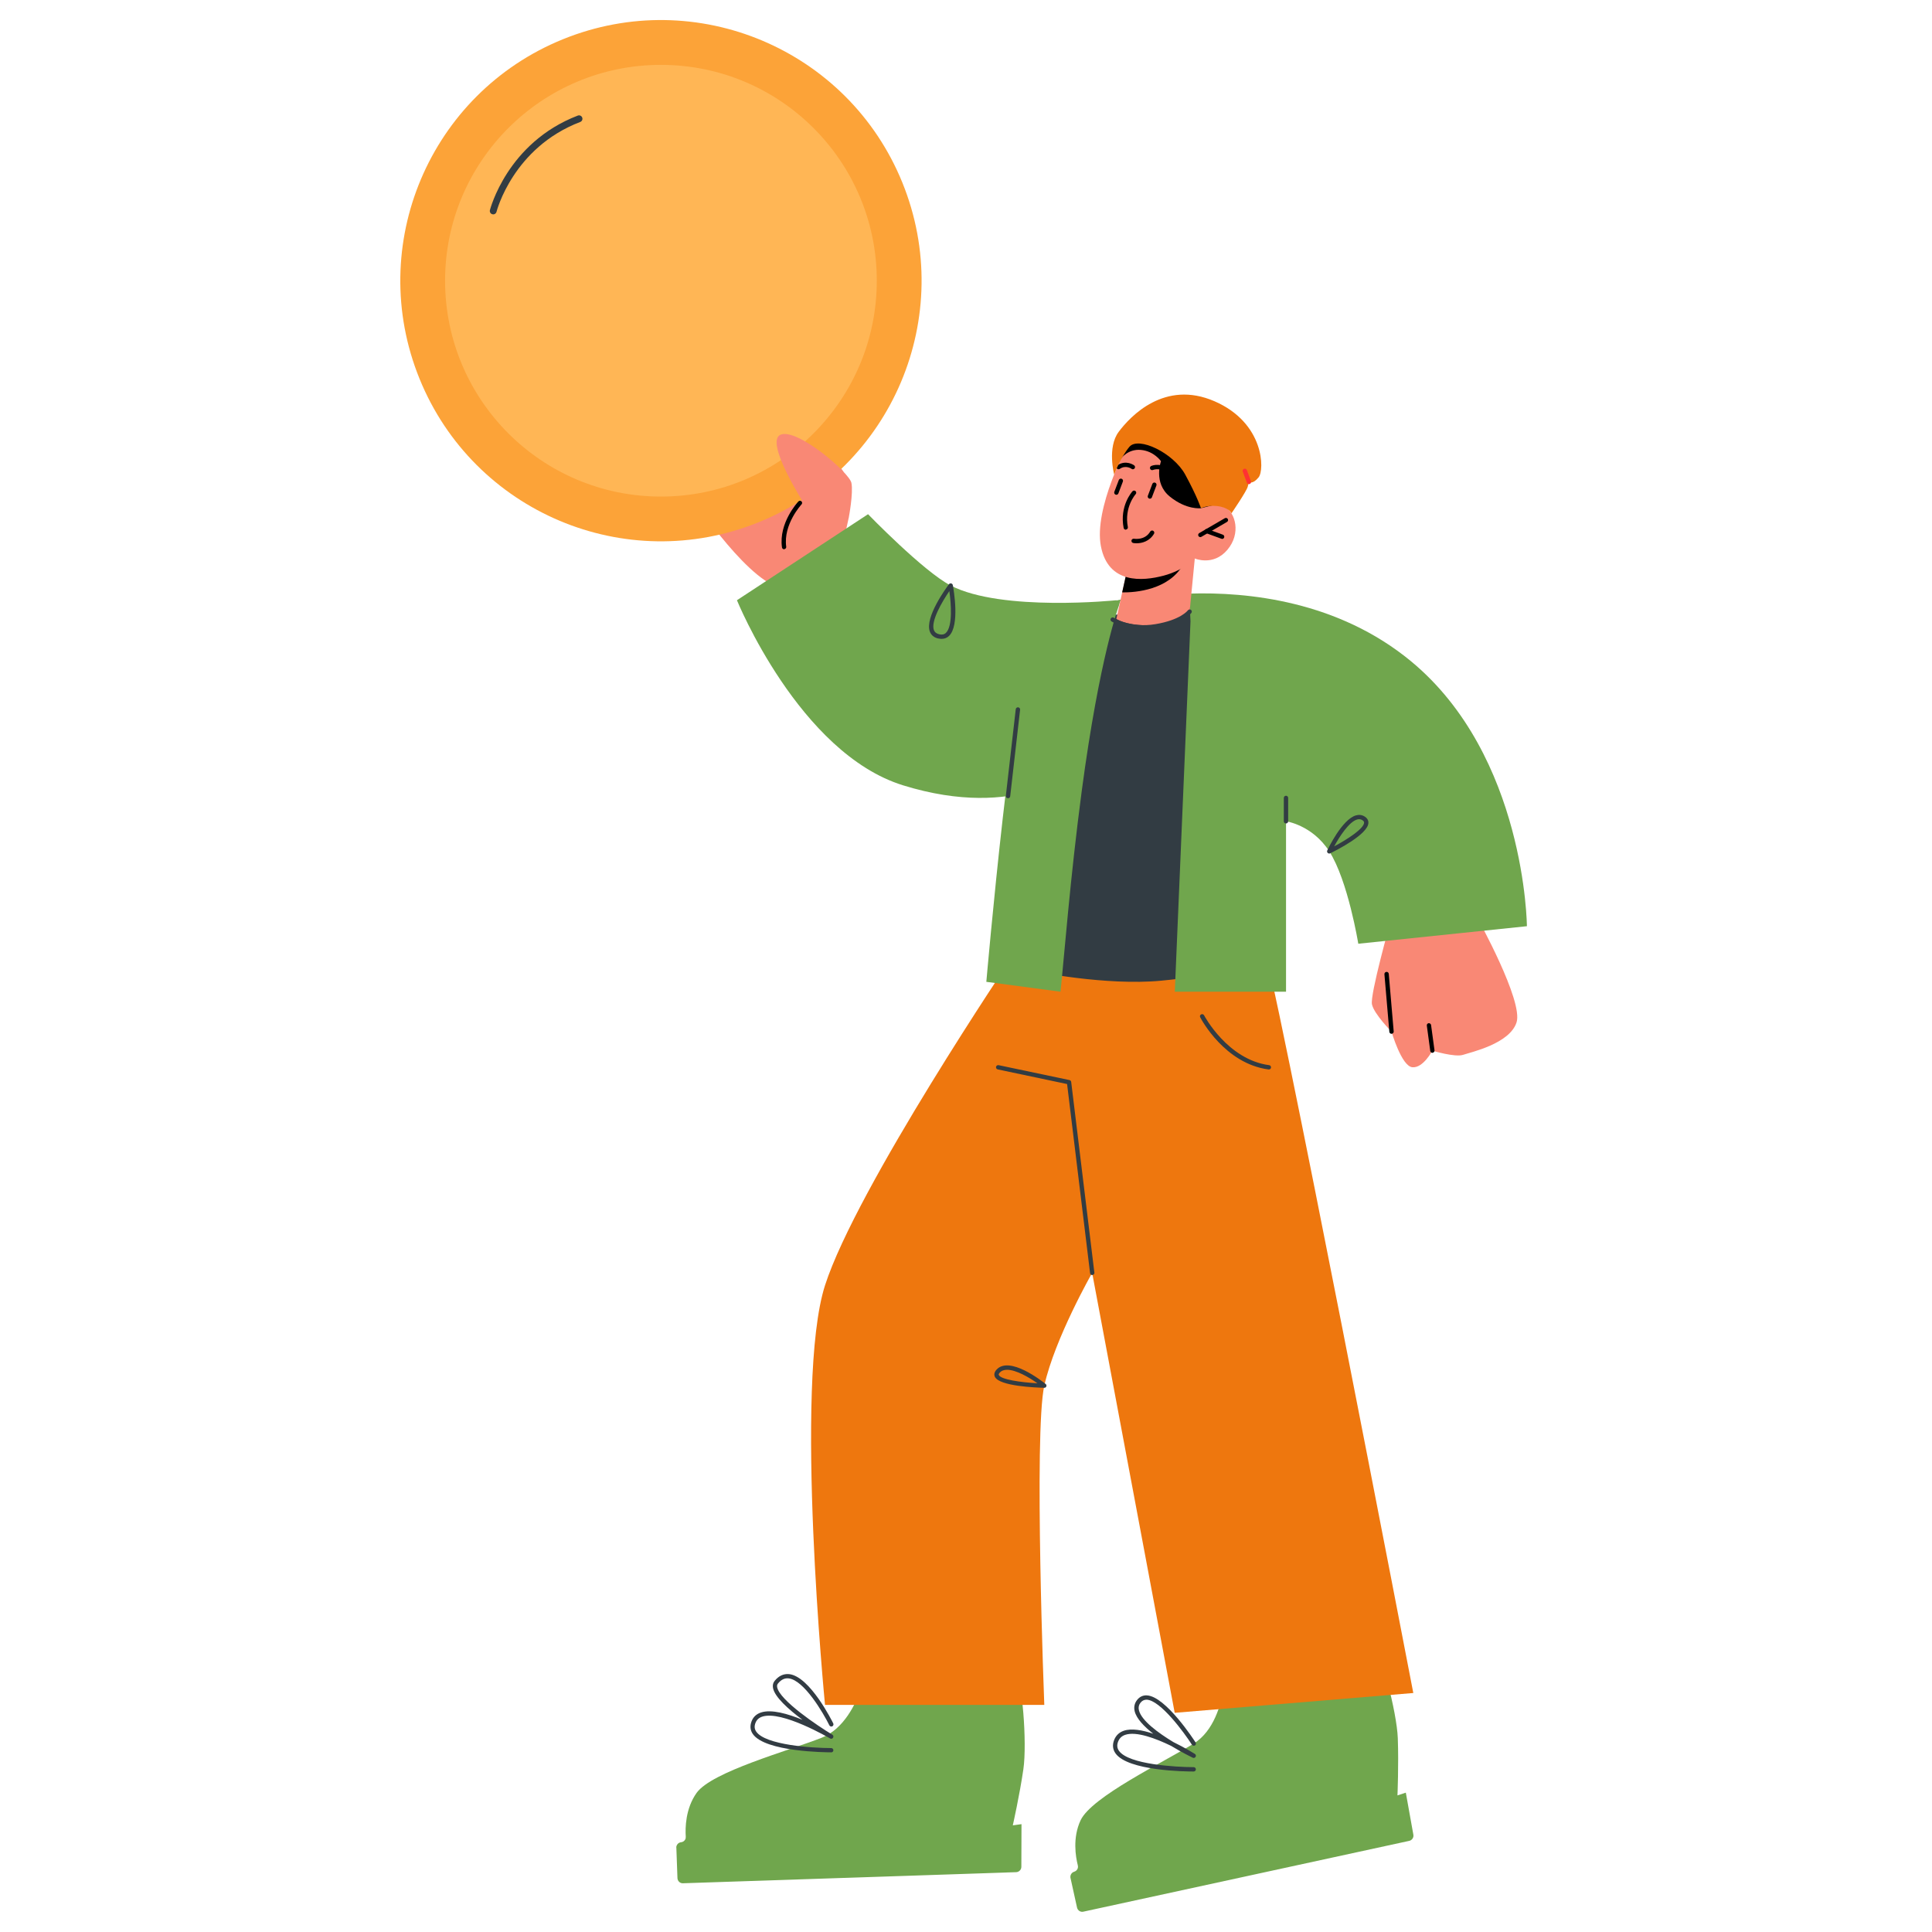 <?xml version="1.0" encoding="UTF-8"?>
<svg id="Layer_1" data-name="Layer 1" xmlns="http://www.w3.org/2000/svg" viewBox="0 0 400 400">
  <defs>
    <style>
      .cls-1 {
        fill: #70a64d;
      }

      .cls-2 {
        fill: #323c43;
      }

      .cls-3 {
        fill: #ff3232;
      }

      .cls-4 {
        fill: #f98875;
      }

      .cls-5 {
        fill: #fca338;
      }

      .cls-6 {
        fill: #ee770e;
      }

      .cls-7 {
        fill: #ffb655;
      }
    </style>
  </defs>
  <path class="cls-4" d="M144.77,105.1s12.9,19.13,19.38,16.61c6.48-2.52,9.73-6.26,9.73-6.26,0,0,4.93-18.37-1.64-19.61-10.27-1.93-27.47,9.25-27.47,9.25Z"/>
  <circle class="cls-5" cx="136.84" cy="58.12" r="53.95" transform="translate(-11.81 55.72) rotate(-22.09)"/>
  <circle class="cls-7" cx="136.84" cy="58.12" r="44.69"/>
  <path class="cls-2" d="M102.11,44.39c.32,0,.61-.22.69-.54.03-.13,3.4-13.27,17.33-18.6.37-.14.55-.55.41-.91-.14-.37-.55-.55-.91-.41-14.64,5.6-18.16,19.45-18.2,19.58-.09.38.14.76.52.85.06.01.11.02.17.02Z"/>
  <path class="cls-4" d="M168.15,102.07s-9.11,6.58-5.32,14.25c3.79,7.67,11.58-3.16,11.58-3.16l1.33-6.06-4.74-5.87-2.85.84Z"/>
  <path d="M162.33,113.71c.31-.04.48-.27.45-.51-.65-4.64,3.13-8.73,3.17-8.77.17-.18.16-.47-.02-.63-.18-.17-.47-.16-.63.02-.17.18-4.11,4.45-3.4,9.51.03.22.22.39.44.39Z"/>
  <path class="cls-4" d="M166.64,104.53s-8.47-13.11-5.03-14.53c3.45-1.42,14.26,7.85,14.67,9.99.41,2.14-.54,7.11-.54,7.11l-9.11-2.58Z"/>
  <path class="cls-1" d="M221.62,388.74c.01.08,1.37,6.21,1.37,6.21.14.6.72.98,1.31.84l67.47-14.66c.57-.13.96-.69.85-1.28l-1.56-8.7-1.73.57s.27-6.41.07-11.83c-.19-5.43-3.69-18.84-5.21-18.92-1.21-.07-19.36,3.13-27.05,4.49-1.94.35-3.42,1.91-3.74,3.86-.57,3.55-2.09,9.08-6.25,11.66-6.39,3.96-21.09,10.99-23.42,15.88-1.7,3.62-1.03,7.56-.58,9.34.05.21.05.43-.01.6-.1.33-.38.61-.74.72l-.2.08c-.41.22-.64.67-.58,1.15Z"/>
  <path class="cls-1" d="M140.03,382.49c0,.08.23,6.36.23,6.36.03.61.53,1.09,1.14,1.06l69-2.3c.58-.03,1.06-.51,1.06-1.1l.03-8.84-1.8.25s1.41-6.26,2.19-11.63c.79-5.37-.25-19.19-1.73-19.54-1.18-.29-19.61-.4-27.42-.44-1.97,0-3.71,1.26-4.37,3.13-1.19,3.39-3.69,8.55-8.24,10.34-6.99,2.75-22.72,7.02-25.89,11.41-2.32,3.26-2.37,7.25-2.25,9.08.01.22-.03.43-.12.58-.16.31-.48.53-.86.57l-.21.04c-.44.14-.75.55-.78,1.03Z"/>
  <path class="cls-6" d="M209.73,197.84s-32.42,48.07-38.92,68.28c-6.49,20.21,0,86.86,0,86.86h45.4s-2.19-56.27,0-66.1,9.91-23.34,9.91-23.34l17.09,91.08,49.4-4.1s-28.88-150.22-31.62-157.32c-2.73-7.1-51.28,4.64-51.28,4.64Z"/>
  <path class="cls-1" d="M152.58,124.28s12.85,31.65,34.41,38.32c23.82,7.37,35.82-3.28,35.82-3.28l8.37-35.05s-23.77,2.46-34.36-3.05c-5.66-2.94-17.1-14.76-17.1-14.76l-27.14,17.81Z"/>
  <path class="cls-4" d="M284.05,207.94c.43,2.01,4.05,5.65,4.05,5.65,0,0,2.06,7.14,4.3,7.37,2.24.23,4.15-3.43,4.15-3.43,0,0,4.71,1.42,6.37.86,1.66-.56,9.66-2.3,11.07-6.73,1.41-4.43-8.07-21.53-8.07-21.53l-18.04.71s-4.26,15.09-3.83,17.1Z"/>
  <path d="M296.55,217.98c.31-.04.48-.26.45-.51l-.71-5.24c-.03-.25-.27-.41-.5-.39-.25.03-.42.26-.38.51l.71,5.24c.03.22.22.39.44.39Z"/>
  <path d="M288.1,214.04c.29-.02.47-.24.45-.49l-1.02-11.92c-.02-.25-.25-.45-.49-.41-.25.02-.43.24-.41.49l1.02,11.92c.02.23.22.41.45.41Z"/>
  <path class="cls-2" d="M250.37,124.66l-24.24,3.26-11.82,73.2s14.64,3.01,26.11,1.92c11.47-1.09,14.48-2.73,14.48-2.73l-4.52-75.65Z"/>
  <path class="cls-1" d="M232.08,124.12c-.2.49-.36.93-.44,1.34,0,0-3.97,10.47-7.67,38.25-2.39,17.99-3.63,34.23-4.4,41.61l-15.36-2.04s5.73-66.07,9.84-71.51c3.1-4.12,13.56-6.83,18.04-7.64Z"/>
  <path class="cls-1" d="M316.14,191.76l-34.92,3.63s-2.13-13.09-6.01-19.13c-3.52-5.47-8.95-6.22-8.95-6.22v35.28h-23.03s3.25-76.69,3.25-76.69l-.28-5.73c12.13-.39,30.81,1.51,45.94,14.01,23.73,19.62,23.99,54.84,23.99,54.84Z"/>
  <path class="cls-4" d="M247.37,115.63l-1.07,10.99s-2.29,2.97-8.77,2.86c-4.83-.08-6.4-1.33-6.4-1.33l1.21-5.5,1.19-5.36,11.86-1.42,1.99-.24Z"/>
  <path d="M245.38,115.87c-.06.3-.21.64-.42,1.03-3,5.25-9.84,5.78-12.63,5.75l1.19-5.36,11.86-1.42Z"/>
  <path class="cls-4" d="M233.52,92s-7.12,13.22-5.59,21.09c1.52,7.88,8.64,7.24,12.96,6.1,4.32-1.14,6.48-3.56,6.48-3.56,0,0,3.81,1.65,6.73-1.78,2.92-3.43,1.65-7.75-.51-8.89-2.16-1.14-4.96.25-4.96.25l2.41-3.81s-7.12-20.97-17.54-9.4Z"/>
  <path d="M248.51,111.2c.08,0,.15-.02.23-.06l5.3-3.08c.21-.13.29-.4.16-.61-.12-.22-.4-.28-.61-.16l-5.3,3.08c-.21.13-.29.4-.16.61.08.14.23.22.39.22Z"/>
  <path d="M253.03,111.58c.18,0,.35-.11.42-.3.08-.23-.03-.49-.27-.58l-3.18-1.16c-.23-.08-.49.03-.57.27-.08.23.03.49.27.57l3.18,1.16c.05.02.1.03.15.03Z"/>
  <path d="M242.2,98.71c.08,0,.16-.02.24-.07.21-.13.27-.41.14-.62-1.3-2.08-3.33-1.92-4.22-1.55-.23.1-.34.36-.24.59s.36.34.59.24c.08-.03,1.9-.75,3.11,1.2.09.14.23.21.38.21Z"/>
  <path d="M231.59,97.15c.09,0,.17-.03.25-.08,1.26-.85,2.43-.02,2.44,0,.2.15.48.1.63-.1s.1-.48-.1-.63c-.07-.05-1.69-1.2-3.47,0-.21.14-.26.42-.12.62.09.13.23.2.37.2Z"/>
  <path d="M233.07,109.66c.33-.06.49-.29.44-.53-.8-4.1,1.59-6.8,1.62-6.82.17-.18.15-.47-.03-.63-.18-.17-.47-.15-.63.03-.11.12-2.72,3.05-1.83,7.6.04.21.23.36.44.36Z"/>
  <path d="M231.13,102.44c.18,0,.35-.11.42-.29l.93-2.45c.09-.23-.03-.49-.26-.58-.23-.09-.49.03-.58.26l-.93,2.45c-.09.23.03.49.26.58.05.02.11.03.16.03Z"/>
  <path d="M238.07,103.25c.18,0,.35-.11.42-.29l.93-2.45c.09-.23-.03-.49-.26-.58-.23-.09-.49.03-.58.26l-.93,2.45c-.09.23.03.49.26.58.05.02.11.03.16.03Z"/>
  <path d="M232.06,94.99s1.41-2.09,4.15-1.84c2.74.25,4.16,2.34,4.16,2.34,0,0-1.65,4.5,1.83,7.32,3.49,2.82,6.44,2.41,6.44,2.41l2.8-.7,2.37-3.76-7-9.2-9.21-4.8-5.62,4.18.08,4.05Z"/>
  <path d="M235.33,112.48c1.09,0,2.66-.4,3.59-1.96.13-.21.06-.49-.16-.62-.21-.13-.49-.06-.62.16-1.12,1.89-3.32,1.47-3.35,1.48-.24-.04-.48.11-.53.35-.05.24.11.48.35.53.19.04.43.06.7.06Z"/>
  <path class="cls-6" d="M230.67,98.26s1.32-3.57,3.17-5.76c1.85-2.19,9.08,1.24,11.55,5.76,2.46,4.52,3.26,6.96,3.26,6.96,0,0,1.76-.86,4.13-.31,1.84.43,2.18,1.37,2.18,1.37,0,0,3.12-4.55,3.37-5.52l.25-.97s.75.58,2-.96c1.25-1.54,1.21-11.26-9.12-15.75-10.33-4.49-17.43,3.09-19.85,6.33-2.42,3.24-.93,8.85-.93,8.85Z"/>
  <path class="cls-2" d="M236.77,130.32c.8,0,1.65-.06,2.57-.21,5.69-.94,7.27-3.14,7.33-3.23.14-.2.09-.48-.11-.62-.2-.14-.48-.09-.63.11-.01.02-1.48,1.99-6.74,2.86-5.16.86-8.55-1.31-8.58-1.33-.2-.14-.48-.08-.62.13-.14.21-.08.49.13.62.12.08,2.63,1.68,6.65,1.68Z"/>
  <path class="cls-2" d="M194.26,132.2c-.88-.2-1.48-.7-1.75-1.45-1.08-2.96,3.44-9.1,3.96-9.79.11-.14.29-.21.46-.17.17.04.31.18.34.35.16.85,1.49,8.33-.78,10.52-.42.41-.95.61-1.55.61-.22,0-.44-.03-.67-.08ZM193.35,130.44c.17.46.53.74,1.11.88.58.14,1.04.04,1.39-.3,1.41-1.36,1.08-6.01.7-8.64-1.51,2.2-3.87,6.23-3.2,8.07Z"/>
  <path class="cls-2" d="M274.89,176.58c-.14-.13-.17-.34-.09-.51.12-.26,3.04-6.42,5.92-7.25.66-.19,1.27-.11,1.83.24.67.43.78.96.76,1.34-.14,2.37-6.62,5.64-7.91,6.27-.06.03-.13.05-.2.05-.11,0-.23-.05-.32-.13ZM280.97,169.67c-1.67.49-3.64,3.52-4.74,5.56,2.74-1.46,6.11-3.65,6.19-4.89,0-.14-.02-.32-.35-.53-.21-.14-.44-.2-.68-.2-.13,0-.27.02-.42.06Z"/>
  <path class="cls-2" d="M208.7,165.27c.22,0,.42-.17.45-.4l2.05-17.93c.03-.25-.15-.47-.4-.5-.24-.03-.47.15-.5.39l-2.05,17.93c-.03.25.15.47.4.5.02,0,.03,0,.05,0Z"/>
  <path class="cls-2" d="M266.25,170.49c.25,0,.45-.2.45-.45v-4.84c0-.25-.2-.45-.45-.45s-.45.2-.45.45v4.84c0,.25.2.45.45.45Z"/>
  <path class="cls-2" d="M226.13,263.99c.3-.03.48-.26.45-.5l-4.8-39.48c-.02-.19-.17-.35-.35-.39l-14.68-3.09c-.24-.04-.48.1-.53.35-.05.24.1.48.35.53l14.36,3.03,4.76,39.16c.03.23.22.39.44.39Z"/>
  <path class="cls-2" d="M262.71,221.42c.22,0,.41-.16.44-.39.03-.24-.14-.47-.39-.5-8.61-1.14-13.42-10.23-13.47-10.32-.11-.22-.39-.31-.61-.19-.22.11-.31.38-.19.6.2.39,5.07,9.6,14.15,10.8.02,0,.04,0,.06,0Z"/>
  <path class="cls-2" d="M216.2,287.33c-1.56-.04-9.37-.31-10.24-2.31-.14-.32-.19-.83.35-1.44,2.67-2.95,9.41,2.35,10.18,2.96.15.12.21.32.14.5-.06.18-.23.29-.42.29h-.01ZM206.99,284.18c-.18.2-.25.37-.2.49.41.95,4.54,1.53,8,1.72-1.76-1.24-4.43-2.79-6.28-2.79-.62,0-1.15.17-1.52.59Z"/>
  <path class="cls-2" d="M247.01,366.77h.13c.25,0,.45-.2.45-.45,0-.25-.2-.45-.45-.45-3.62-.01-13.46-.54-15.47-3.38-.39-.55-.45-1.16-.2-1.85.27-.73.75-1.21,1.49-1.46,2.31-.79,6.37.76,9.52,2.29,2.3,1.4,4.28,2.36,4.47,2.45.21.1.47.02.59-.19.12-.21.05-.47-.15-.6-.18-.11-2.05-1.28-4.49-2.47-3.03-1.84-6.58-4.4-7.1-6.58-.14-.58-.03-1.09.32-1.54.35-.45.78-.64,1.28-.64,2.86.12,7.74,6.78,9.38,9.33.13.21.41.27.62.14.21-.13.27-.41.13-.62-.25-.39-6.19-9.57-10.1-9.74-.81-.04-1.5.29-2.03.98-.52.68-.68,1.45-.48,2.3.37,1.53,1.95,3.17,3.85,4.66-2.26-.76-4.5-1.16-6.09-.62-.99.34-1.68,1.01-2.04,2-.36.98-.25,1.88.31,2.68,2.57,3.65,14.58,3.76,16.07,3.76Z"/>
  <path class="cls-2" d="M172.05,362.82c.29,0,.49-.2.49-.45,0-.25-.2-.45-.45-.45-3.83,0-13.62-.61-15.53-3.42-.37-.54-.41-1.13-.14-1.81.25-.62.69-1.04,1.37-1.27,4.05-1.38,13.98,4.46,14.08,4.51.21.13.49.06.61-.16.13-.21.06-.49-.15-.62-3.02-1.82-10.96-7.14-11.43-9.85-.05-.3,0-.53.16-.73.66-.82,1.38-1.17,2.22-1.08,3.18.36,7.16,7.14,8.43,9.72.11.22.38.31.6.21.22-.11.31-.38.21-.6-.2-.4-4.82-9.73-9.13-10.21-1.16-.11-2.16.35-3.01,1.4-.33.4-.44.89-.34,1.45.33,1.88,3.24,4.47,6.11,6.61-3.03-1.25-6.47-2.24-8.62-1.51-.92.31-1.57.91-1.91,1.78-.38.97-.31,1.86.23,2.65,2.54,3.73,15.25,3.81,16.23,3.81Z"/>
  <path class="cls-3" d="M258.57,100.24c.05,0,.1,0,.16-.03.23-.09.35-.35.27-.58l-.85-2.31c-.09-.23-.34-.35-.58-.27-.23.09-.35.35-.27.58l.85,2.31c.07.18.24.29.42.29Z"/>
</svg>